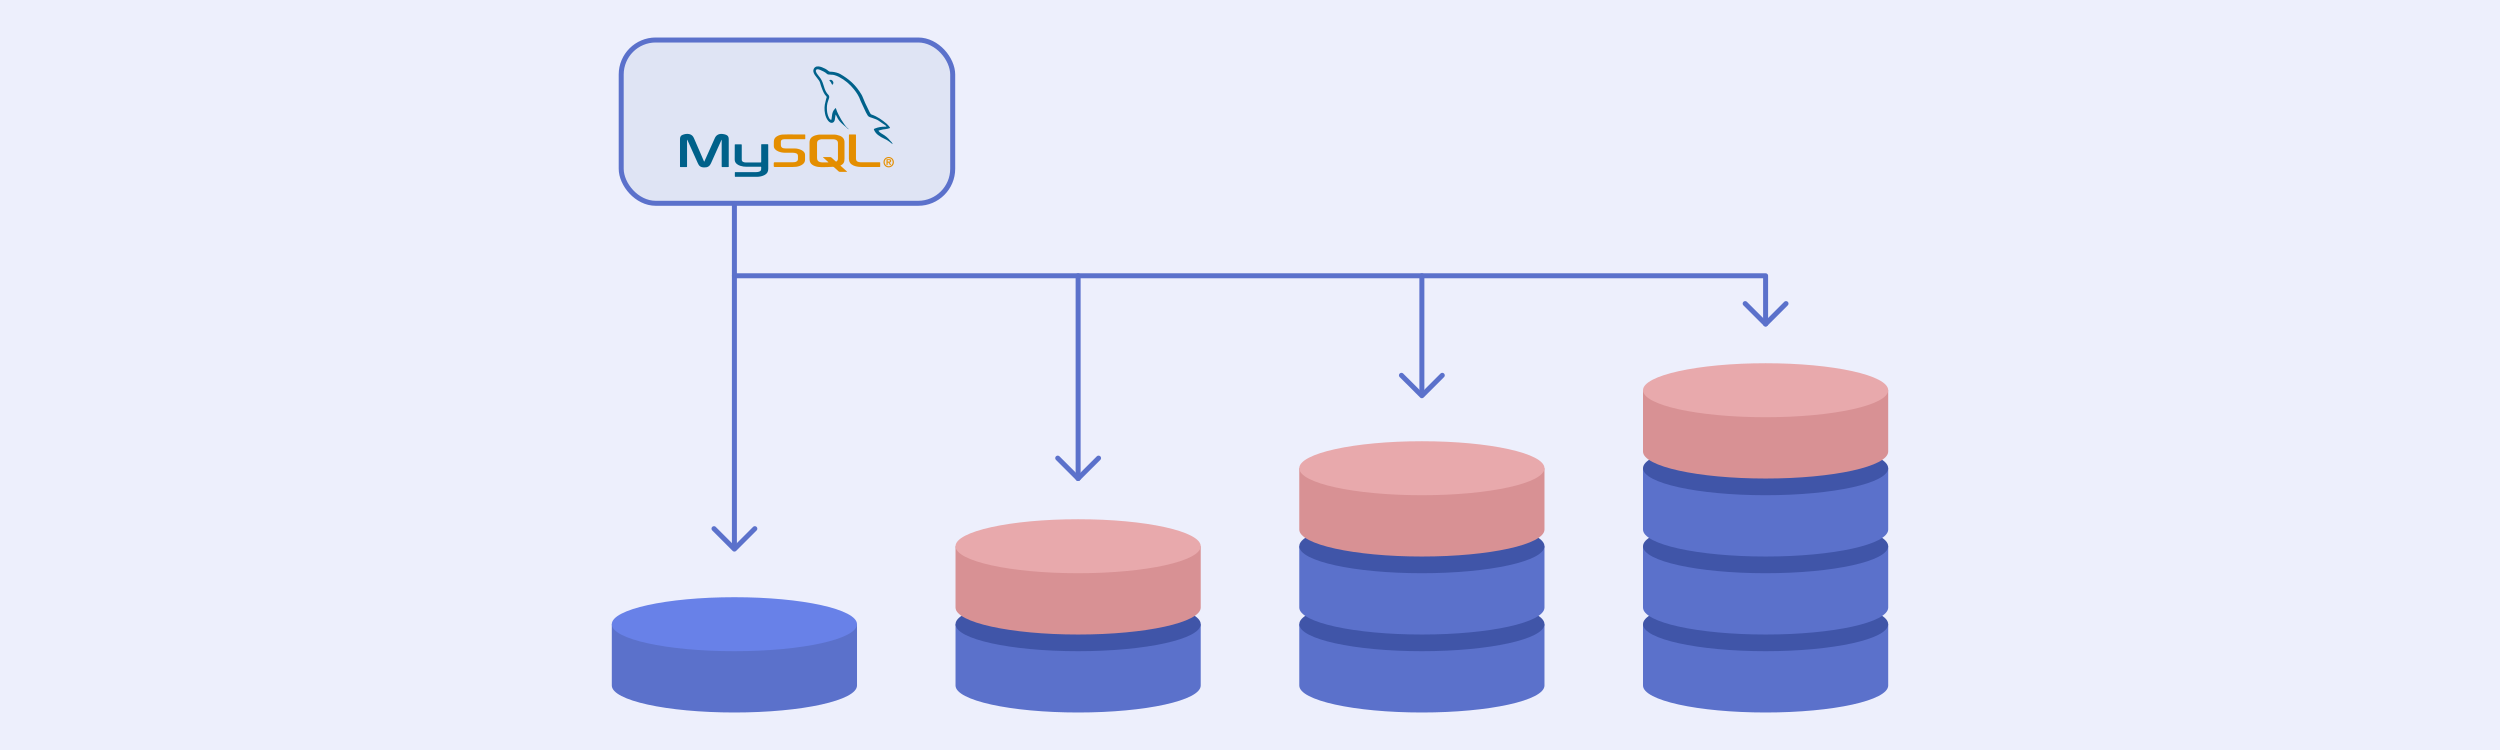 <?xml version="1.0" encoding="UTF-8"?>
<svg id="Layer_1" data-name="Layer 1" xmlns="http://www.w3.org/2000/svg" width="1000" height="300" viewBox="0 0 1000 300">
  <defs>
    <style>
      .cls-1 {
        fill: #02628b;
      }

      .cls-2 {
        fill: #00618a;
      }

      .cls-3 {
        fill: #6881e8;
      }

      .cls-4 {
        fill: #e8a9ac;
      }

      .cls-5 {
        fill: #edeffc;
      }

      .cls-6 {
        fill: #e48e00;
      }

      .cls-7 {
        fill: #e48f03;
      }

      .cls-8 {
        fill: #e48e01;
      }

      .cls-9 {
        fill: #fffffe;
      }

      .cls-10 {
        fill: #d89194;
      }

      .cls-11 {
        fill: #227498;
      }

      .cls-12 {
        fill: #4291ad;
      }

      .cls-13 {
        fill: #4055a8;
      }

      .cls-14 {
        fill: #85c5d4;
      }

      .cls-15 {
        fill: #5b71cb;
      }

      .cls-16 {
        fill: #397fa0;
      }

      .cls-17 {
        fill: #dfe4f4;
        stroke-miterlimit: 10;
      }

      .cls-17, .cls-18 {
        stroke: #5b71cb;
        stroke-width: 2px;
      }

      .cls-18 {
        fill: none;
        stroke-linecap: round;
        stroke-linejoin: round;
      }
    </style>
  </defs>
  <rect class="cls-5" y="0" width="1000" height="300"/>
  <g>
    <g>
      <g>
        <path class="cls-15" d="M519.71,249.68v24.52c0,5.96,21.96,10.8,49.04,10.8s49.04-4.83,49.04-10.8v-24.52h-98.08Z"/>
        <ellipse class="cls-13" cx="568.75" cy="249.68" rx="49.04" ry="10.8"/>
        <path class="cls-15" d="M519.71,218.49v24.52c0,5.96,21.96,10.8,49.04,10.8s49.04-4.83,49.04-10.8v-24.52h-98.08Z"/>
        <ellipse class="cls-13" cx="568.75" cy="218.49" rx="49.04" ry="10.8"/>
        <path class="cls-10" d="M519.71,187.29v24.52c0,5.96,21.96,10.8,49.04,10.8s49.04-4.83,49.04-10.8v-24.52h-98.08Z"/>
        <ellipse class="cls-4" cx="568.75" cy="187.29" rx="49.04" ry="10.8"/>
      </g>
      <g>
        <path class="cls-15" d="M657.2,249.68v24.52c0,5.96,21.96,10.8,49.04,10.8s49.04-4.83,49.04-10.8v-24.52h-98.08Z"/>
        <ellipse class="cls-13" cx="706.24" cy="249.68" rx="49.04" ry="10.8"/>
        <path class="cls-15" d="M657.2,218.49v24.52c0,5.96,21.96,10.8,49.04,10.8s49.04-4.83,49.04-10.8v-24.52h-98.08Z"/>
        <ellipse class="cls-13" cx="706.24" cy="218.49" rx="49.04" ry="10.8"/>
        <path class="cls-15" d="M657.2,187.29v24.52c0,5.96,21.96,10.8,49.04,10.8s49.04-4.83,49.04-10.8v-24.52h-98.08Z"/>
        <ellipse class="cls-13" cx="706.24" cy="187.29" rx="49.04" ry="10.8"/>
        <path class="cls-10" d="M657.2,156.09v24.52c0,5.96,21.96,10.8,49.04,10.8s49.04-4.83,49.04-10.8v-24.52h-98.08Z"/>
        <ellipse class="cls-4" cx="706.24" cy="156.09" rx="49.04" ry="10.8"/>
      </g>
      <g>
        <path class="cls-15" d="M382.21,249.68v24.52c0,5.96,21.96,10.8,49.04,10.8s49.04-4.83,49.04-10.8v-24.52h-98.08Z"/>
        <ellipse class="cls-13" cx="431.25" cy="249.68" rx="49.04" ry="10.8"/>
        <path class="cls-10" d="M382.21,218.49v24.52c0,5.96,21.96,10.8,49.04,10.8s49.04-4.83,49.04-10.8v-24.52h-98.08Z"/>
        <ellipse class="cls-4" cx="431.25" cy="218.49" rx="49.04" ry="10.8"/>
      </g>
      <g>
        <path class="cls-15" d="M244.72,249.68v24.52c0,5.96,21.96,10.8,49.04,10.8s49.04-4.83,49.04-10.8v-24.52h-98.08Z"/>
        <ellipse class="cls-3" cx="293.76" cy="249.68" rx="49.04" ry="10.8"/>
      </g>
    </g>
    <g>
      <rect class="cls-17" x="248.48" y="16" width="132.6" height="65.32" rx="13.81" ry="13.81"/>
      <g>
        <path class="cls-2" d="M288.66,55.81c-.43,.95-.82,1.82-1.22,2.7-1.02,2.26-2.06,4.51-3.04,6.79-.51,1.17-1.35,1.71-2.6,1.67-.32-.01-.64-.01-.96-.09-.55-.12-1-.41-1.32-.88-.16-.23-.28-.49-.4-.75l-4.07-9.04c-.06-.12-.11-.24-.23-.35v10.5c0,.09,0,.17,0,.26s-.04,.2-.19,.2c-.82,0-1.63,0-2.45,0-.12,0-.19-.04-.18-.17s0-.17,0-.26v-10.52c0-.28,0-.56,.07-.85,.12-.47,.39-.83,.83-1.02,.89-.38,1.82-.57,2.78-.37,.91,.19,1.51,.75,1.87,1.58,.57,1.31,1.14,2.62,1.71,3.94,.75,1.72,1.49,3.44,2.23,5.16,.06,.12,.11,.24,.17,.37,.13-.1,.16-.24,.21-.36,1.33-2.96,2.65-5.92,3.98-8.88,.02-.03,.03-.07,.04-.1,.59-1.45,1.82-1.93,3.23-1.74,.4,.05,.8,.14,1.19,.28,.76,.26,1.14,.76,1.18,1.57,.01,.15,.01,.3,.01,.45v10.52c0,.46,.03,.4-.39,.4-.68,0-1.36,0-2.04,0-.43,0-.39,.04-.39-.41,0-3.37,0-6.74,0-10.12,0-.13,.03-.26-.05-.47Z"/>
        <path class="cls-6" d="M336.16,66.25c.12-.13,.26-.16,.37-.22,.65-.35,1.06-.87,1.2-1.6,.06-.33,.06-.66,.07-1v-6.15c0-.21,0-.42-.01-.63-.04-.76-.37-1.37-.96-1.84-.28-.22-.6-.4-.93-.52-.81-.31-1.67-.47-2.53-.46-1.67,0-3.33,0-5,0-.43,0-.86,.01-1.29,.09-.71,.13-1.39,.32-2.01,.7s-1.01,.9-1.17,1.6c-.07,.3-.1,.61-.09,.92,0,2.04,0,4.08,0,6.11,0,.27,.01,.55,.04,.81,.07,.74,.4,1.34,.99,1.79,.34,.26,.71,.44,1.11,.59,.82,.31,1.67,.4,2.54,.41,1.53,.01,3.06,0,4.59-.13,.25-.02,.42,.06,.59,.22,.58,.54,1.18,1.06,1.76,1.6,.14,.13,.33,.21,.53,.2,.86,0,1.73,0,2.6,0,.09,0,.19,.03,.31-.05l-2.69-2.43Zm-1.52-1.7c-.14,.11-.24,.11-.38-.01-.53-.5-1.08-.97-1.62-1.47-.17-.17-.39-.26-.63-.24-.83,.01-1.65,0-2.48,0h-.32s-.02,.04-.03,.07c.37,.34,.74,.67,1.11,1.01l1.08,.98c-.07,.09-.13,.06-.19,.06h-2.44c-.22,0-.44-.03-.66-.09-.82-.19-1.25-.75-1.26-1.6,0-.73,0-1.45,0-2.18,0-1.25,.01-2.49,0-3.74-.01-.79,.3-1.27,1.17-1.52,.29-.08,.58-.13,.88-.12h4.34c.37,0,.74,.06,1.08,.2,.6,.25,.89,.67,.89,1.32,0,2.07,0,4.15,0,6.22,0,.46-.17,.83-.53,1.12h0Z"/>
        <path class="cls-2" d="M338.37,50.8c-.57-.49-1.17-.94-1.71-1.47-.77-.75-1.44-1.56-1.87-2.55-.14-.32-.31-.62-.48-.96-.14,.17-.1,.35-.14,.5-.04,.16-.07,.31-.09,.47-.05,.34-.1,.68-.14,1.03-.03,.18-.07,.36-.14,.53-.27,.69-.99,.98-1.67,.68-.33-.15-.6-.39-.83-.67-.68-.83-1.06-1.8-1.28-2.84-.34-1.66-.29-3.31,.2-4.94,.09-.32,.16-.65,.23-.97,.04-.18,.08-.37,.17-.52,.13-.21,.09-.38-.06-.53-.9-.9-1.36-2.05-1.79-3.21-.27-.73-.55-1.45-.73-2.21-.09-.39-.31-.73-.53-1.05-.36-.52-.73-1.02-1.14-1.51-.33-.41-.64-.84-.85-1.34-.18-.43-.25-.88-.13-1.34,.25-.95,1.04-1.45,2.07-1.33,.44,.05,.88,.16,1.29,.32,.94,.37,1.85,.8,2.62,1.49,.21,.2,.49,.3,.77,.3,1.11-.01,2.18,.24,3.22,.6,.24,.08,.48,.19,.71,.32,1.66,.96,3.24,2.04,4.65,3.35,1.55,1.44,2.82,3.1,3.9,4.92,.22,.36,.37,.75,.53,1.14,.56,1.47,1.23,2.88,1.93,4.28,.24,.49,.48,.98,.71,1.47,.12,.24,.25,.48,.4,.71,.1,.16,.25,.28,.43,.34,2.3,.78,4.23,2.16,6.06,3.7,.5,.42,.86,.95,1.27,1.44,.13,.16,.09,.26-.11,.32-.58,.18-1.16,.35-1.77,.4-.57,.04-1.13,.14-1.67,.3-.33,.09-.66,.16-1.01,.25,.09,.29,.29,.47,.49,.66,.32,.28,.67,.51,1.03,.71,1.22,.68,2.3,1.59,3.17,2.69,.08,.11,.18,.2,.28,.29,.32,.27,.56,.63,.69,1.03-.03,.03-.08,.04-.11,.01-.39-.3-.76-.63-1.16-.92-.62-.46-1.26-.86-1.97-1.16-.94-.4-1.83-.93-2.63-1.56-.71-.55-1.26-1.26-1.61-2.09-.04-.09-.03-.2,.04-.27,.09-.11,.22-.15,.34-.2,1.39-.57,2.85-.78,4.35-.74,.08,0,.17,.03,.26-.06-.02-.13-.12-.23-.22-.32-.13-.12-.26-.23-.4-.32-.85-.52-1.64-1.1-2.45-1.67-.74-.52-1.6-.76-2.43-1.07-.38-.14-.78-.25-1.16-.39-.36-.12-.66-.36-.85-.68-.24-.39-.47-.78-.67-1.19l-2.08-4.46c-.05-.1-.09-.2-.13-.31-.55-1.65-1.49-3.08-2.56-4.43-1.66-2.1-3.67-3.79-6.06-5.02-.29-.14-.58-.27-.88-.4-.69-.3-1.4-.47-2.16-.46-.41,0-.8-.11-1.22-.1-.2,0-.37-.13-.52-.26-.78-.72-1.72-1.14-2.68-1.55-.3-.14-.63-.23-.96-.28-.57-.06-.93,.33-.78,.89,.13,.49,.42,.89,.72,1.28s.52,.69,.79,1.02c.65,.83,1.09,1.75,1.4,2.76,.19,.62,.39,1.22,.59,1.83,.15,.43,.34,.85,.57,1.25,.23,.41,.49,.8,.84,1.12s.53,.8,.38,1.34c-.11,.39-.25,.78-.39,1.15-.47,1.22-.57,2.49-.47,3.79,.07,.97,.29,1.9,.7,2.78,.08,.19,.19,.37,.3,.55,.11,.15,.24,.28,.4,.37,.31,.18,.37,.15,.42-.19,.09-.63,.14-1.28,.26-1.91,.14-.78,.43-1.47,.96-2.05,.13-.14,.24-.31,.37-.46,.17,.02,.19,.16,.22,.27,.23,.8,.58,1.55,.95,2.29,.69,1.39,1.48,2.73,2.4,4,.23,.31,.47,.6,.7,.91,.03,.08-.01,.1-.09,.1Z"/>
        <path class="cls-2" d="M307.3,62.94c0,1.54-.01,3.09,0,4.63,.01,1.11-.48,1.9-1.42,2.41s-2.04,.74-3.14,.75c-1.44,.01-2.89,0-4.34,0h-4.11c-.36,0-.35,.04-.35-.33,0-.43,0-.86,0-1.3,0-.25,0-.26,.27-.26h8.31c.41,0,.81-.05,1.2-.2,.54-.21,.75-.53,.75-1.11,0-.07,0-.15,0-.22-.01-.2,.09-.44-.06-.57s-.38-.04-.57-.04c-1.74,0-3.48,0-5.23,0-.83,0-1.65-.1-2.44-.36-.5-.16-.97-.38-1.38-.7-.59-.47-.92-1.06-.91-1.85,.03-1.91,.01-3.83,.02-5.75,0-.3,0-.31,.29-.31,.73,0,1.46,0,2.19,0,.32,0,.32,0,.32,.32,0,1.87,0,3.73,0,5.59,0,.07,0,.15,0,.22-.01,.45,.22,.75,.61,.93s.73,.2,1.12,.2h5.71c.34,0,.34,0,.34-.34,0-2.16,0-4.32,0-6.48,0-.54-.07-.47,.46-.48,.65,0,1.31,0,1.96,0,.44,0,.39-.02,.39,.4v4.82h0Z"/>
        <path class="cls-6" d="M317.11,53.78h4.56c.09,0,.17,0,.26,0s.18,.05,.18,.18v1.55c0,.1-.06,.16-.16,.16h-7.63c-.39,0-.77,.01-1.14,.09-.57,.12-.83,.41-.84,1,0,.43-.01,.86,0,1.29,.02,.68,.39,1.11,1.05,1.25,.28,.06,.56,.08,.85,.08,1.2,0,2.4-.01,3.6,0,.96,.01,1.88,.22,2.75,.66,.32,.17,.62,.36,.88,.62,.36,.37,.57,.8,.55,1.33-.01,.62-.01,1.24,0,1.85,.01,.79-.32,1.41-.94,1.88-.77,.58-1.65,.87-2.59,1-.44,.06-.89,.07-1.33,.07h-7.34q-.32,0-.32-.33c0-.41,0-.81,0-1.22q0-.34,.36-.34h7.15c.39,0,.77,0,1.14-.1,.26-.07,.51-.2,.71-.38,.22-.2,.34-.44,.33-.75-.01-.42,0-.84,0-1.26,0-.57-.24-.92-.79-1.11-.42-.15-.86-.2-1.31-.2-1.03,0-2.05,0-3.08,0-.92-.01-1.82-.17-2.67-.53-.47-.2-.91-.46-1.26-.83s-.56-.81-.55-1.34c.01-.59,0-1.19,.01-1.78,.01-.93,.44-1.63,1.24-2.1,.68-.4,1.45-.65,2.24-.7,1.46-.1,2.92-.02,4.12-.05Z"/>
        <path class="cls-6" d="M339.57,58.85v-4.59c0-.07,0-.15,0-.22-.02-.2,.07-.26,.26-.26,.35,.01,.69,0,1.04,0,.41,0,.82,0,1.22,0,.29,0,.29,0,.3,.32v9.04c0,.1,0,.2,0,.3,.01,.82,.34,1.21,1.15,1.38,.44,.1,.88,.09,1.33,.09h6.71c.09,0,.17,0,.26,0,.17-.01,.24,.05,.24,.23-.01,.48,0,.96,0,1.44,0,.16-.06,.23-.22,.22-.06,0-.12,0-.19,0-2.29,0-4.57,0-6.86,0-.94,0-1.87-.09-2.78-.36-.26-.07-.52-.17-.76-.29-1.13-.53-1.7-1.42-1.71-2.67v-4.63Z"/>
        <path class="cls-8" d="M355.98,64.97c.37-.14,.52-.37,.47-.73s-.26-.52-.64-.55-.66,0-1-.01c-.12,0-.18,.05-.18,.17,0,.66,0,1.33,0,2,0,.17,.08,.2,.23,.2s.18-.08,.18-.21c0-.27-.03-.54,.03-.8,.23-.07,.39,0,.49,.22s.21,.36,.32,.54c.17,.29,.18,.29,.58,.19l-.62-.95s.09-.05,.14-.07Zm-.57-.28h-.22c-.09-.01-.14-.05-.14-.14v-.4c0-.08,.03-.14,.13-.14,.21,0,.42-.03,.62,.04s.24,.16,.23,.33-.12,.26-.28,.29c-.11,.01-.22,.01-.33,.03Z"/>
        <path class="cls-8" d="M355.5,62.8c-1.19-.01-2.1,.87-2.1,2.06s.91,2.1,2.08,2.09c1.14,0,2.07-.93,2.07-2.07,0-1.15-.89-2.07-2.05-2.08Zm-.01,3.71c-.92,.01-1.63-.71-1.63-1.65s.69-1.63,1.6-1.63,1.6,.69,1.61,1.62-.68,1.65-1.58,1.66h0Z"/>
        <path class="cls-1" d="M332.87,33.95c-.17-.34-.32-.69-.51-1.01s-.51-.53-.66-.88c.72-.29,1.1-.12,1.49,.5,.32,.5,.18,1.04-.32,1.39Z"/>
        <path class="cls-11" d="M338.37,50.8l.09-.1,.8,.76c.01,.07,0,.11-.09,.09-.32-.19-.57-.46-.8-.75Z"/>
        <path class="cls-16" d="M339.17,51.55l.09-.09c.1,.05,.19,.11,.23,.22-.02,.03-.06,.03-.09,.01-.08-.04-.17-.07-.23-.15Z"/>
        <path class="cls-14" d="M339.4,51.7h.09s.06,.03,.01,.05-.08-.01-.1-.05Z"/>
        <path class="cls-12" d="M356.89,57.63h.11s.04,.04,0,.06-.09,0-.11-.05h0Z"/>
        <path class="cls-9" d="M355.98,64.97c.37-.14,.52-.37,.47-.73s-.26-.52-.64-.55-.66,0-1-.01c-.12,0-.18,.05-.18,.17,0,.66,0,1.33,0,2,0,.17,.08,.2,.23,.2s.18-.08,.18-.21c0-.27-.03-.54,.03-.8,.23-.07,.39,0,.49,.22s.21,.36,.32,.54c.17,.29,.18,.29,.58,.19l-.62-.95s.09-.05,.14-.07Zm-.57-.28h-.22c-.09-.01-.14-.05-.14-.14v-.4c0-.08,.03-.14,.13-.14,.21,0,.42-.03,.62,.04s.24,.16,.23,.33-.12,.26-.28,.29c-.11,.01-.22,.01-.33,.03Z"/>
        <path class="cls-7" d="M355.98,64.97c.37-.14,.52-.37,.47-.73s-.26-.52-.64-.55-.66,0-1-.01c-.12,0-.18,.05-.18,.17,0,.66,0,1.33,0,2,0,.17,.08,.2,.23,.2s.18-.08,.18-.21c0-.27-.03-.54,.03-.8,.23-.07,.39,0,.49,.22s.21,.36,.32,.54c.17,.29,.18,.29,.58,.19l-.62-.95s.09-.05,.14-.07Zm-.57-.28h-.22c-.09-.01-.14-.05-.14-.14v-.4c0-.08,.03-.14,.13-.14,.21,0,.42-.03,.62,.04s.24,.16,.23,.33-.12,.26-.28,.29c-.11,.01-.22,.01-.33,.03Z"/>
      </g>
    </g>
    <g>
      <line class="cls-18" x1="293.76" y1="218.88" x2="293.76" y2="81.38"/>
      <polyline class="cls-18" points="293.76 110.31 706.24 110.31 706.24 129.6"/>
      <line class="cls-18" x1="568.75" y1="156.09" x2="568.75" y2="110.31"/>
      <line class="cls-18" x1="431.25" y1="191.41" x2="431.25" y2="110.31"/>
    </g>
    <polyline class="cls-18" points="301.93 211.47 293.76 219.64 285.6 211.47"/>
    <polyline class="cls-18" points="439.42 183.25 431.25 191.41 423.09 183.25"/>
    <polyline class="cls-18" points="576.91 150.13 568.75 158.29 560.58 150.13"/>
    <polyline class="cls-18" points="714.4 121.44 706.24 129.6 698.07 121.44"/>
  </g>
</svg>